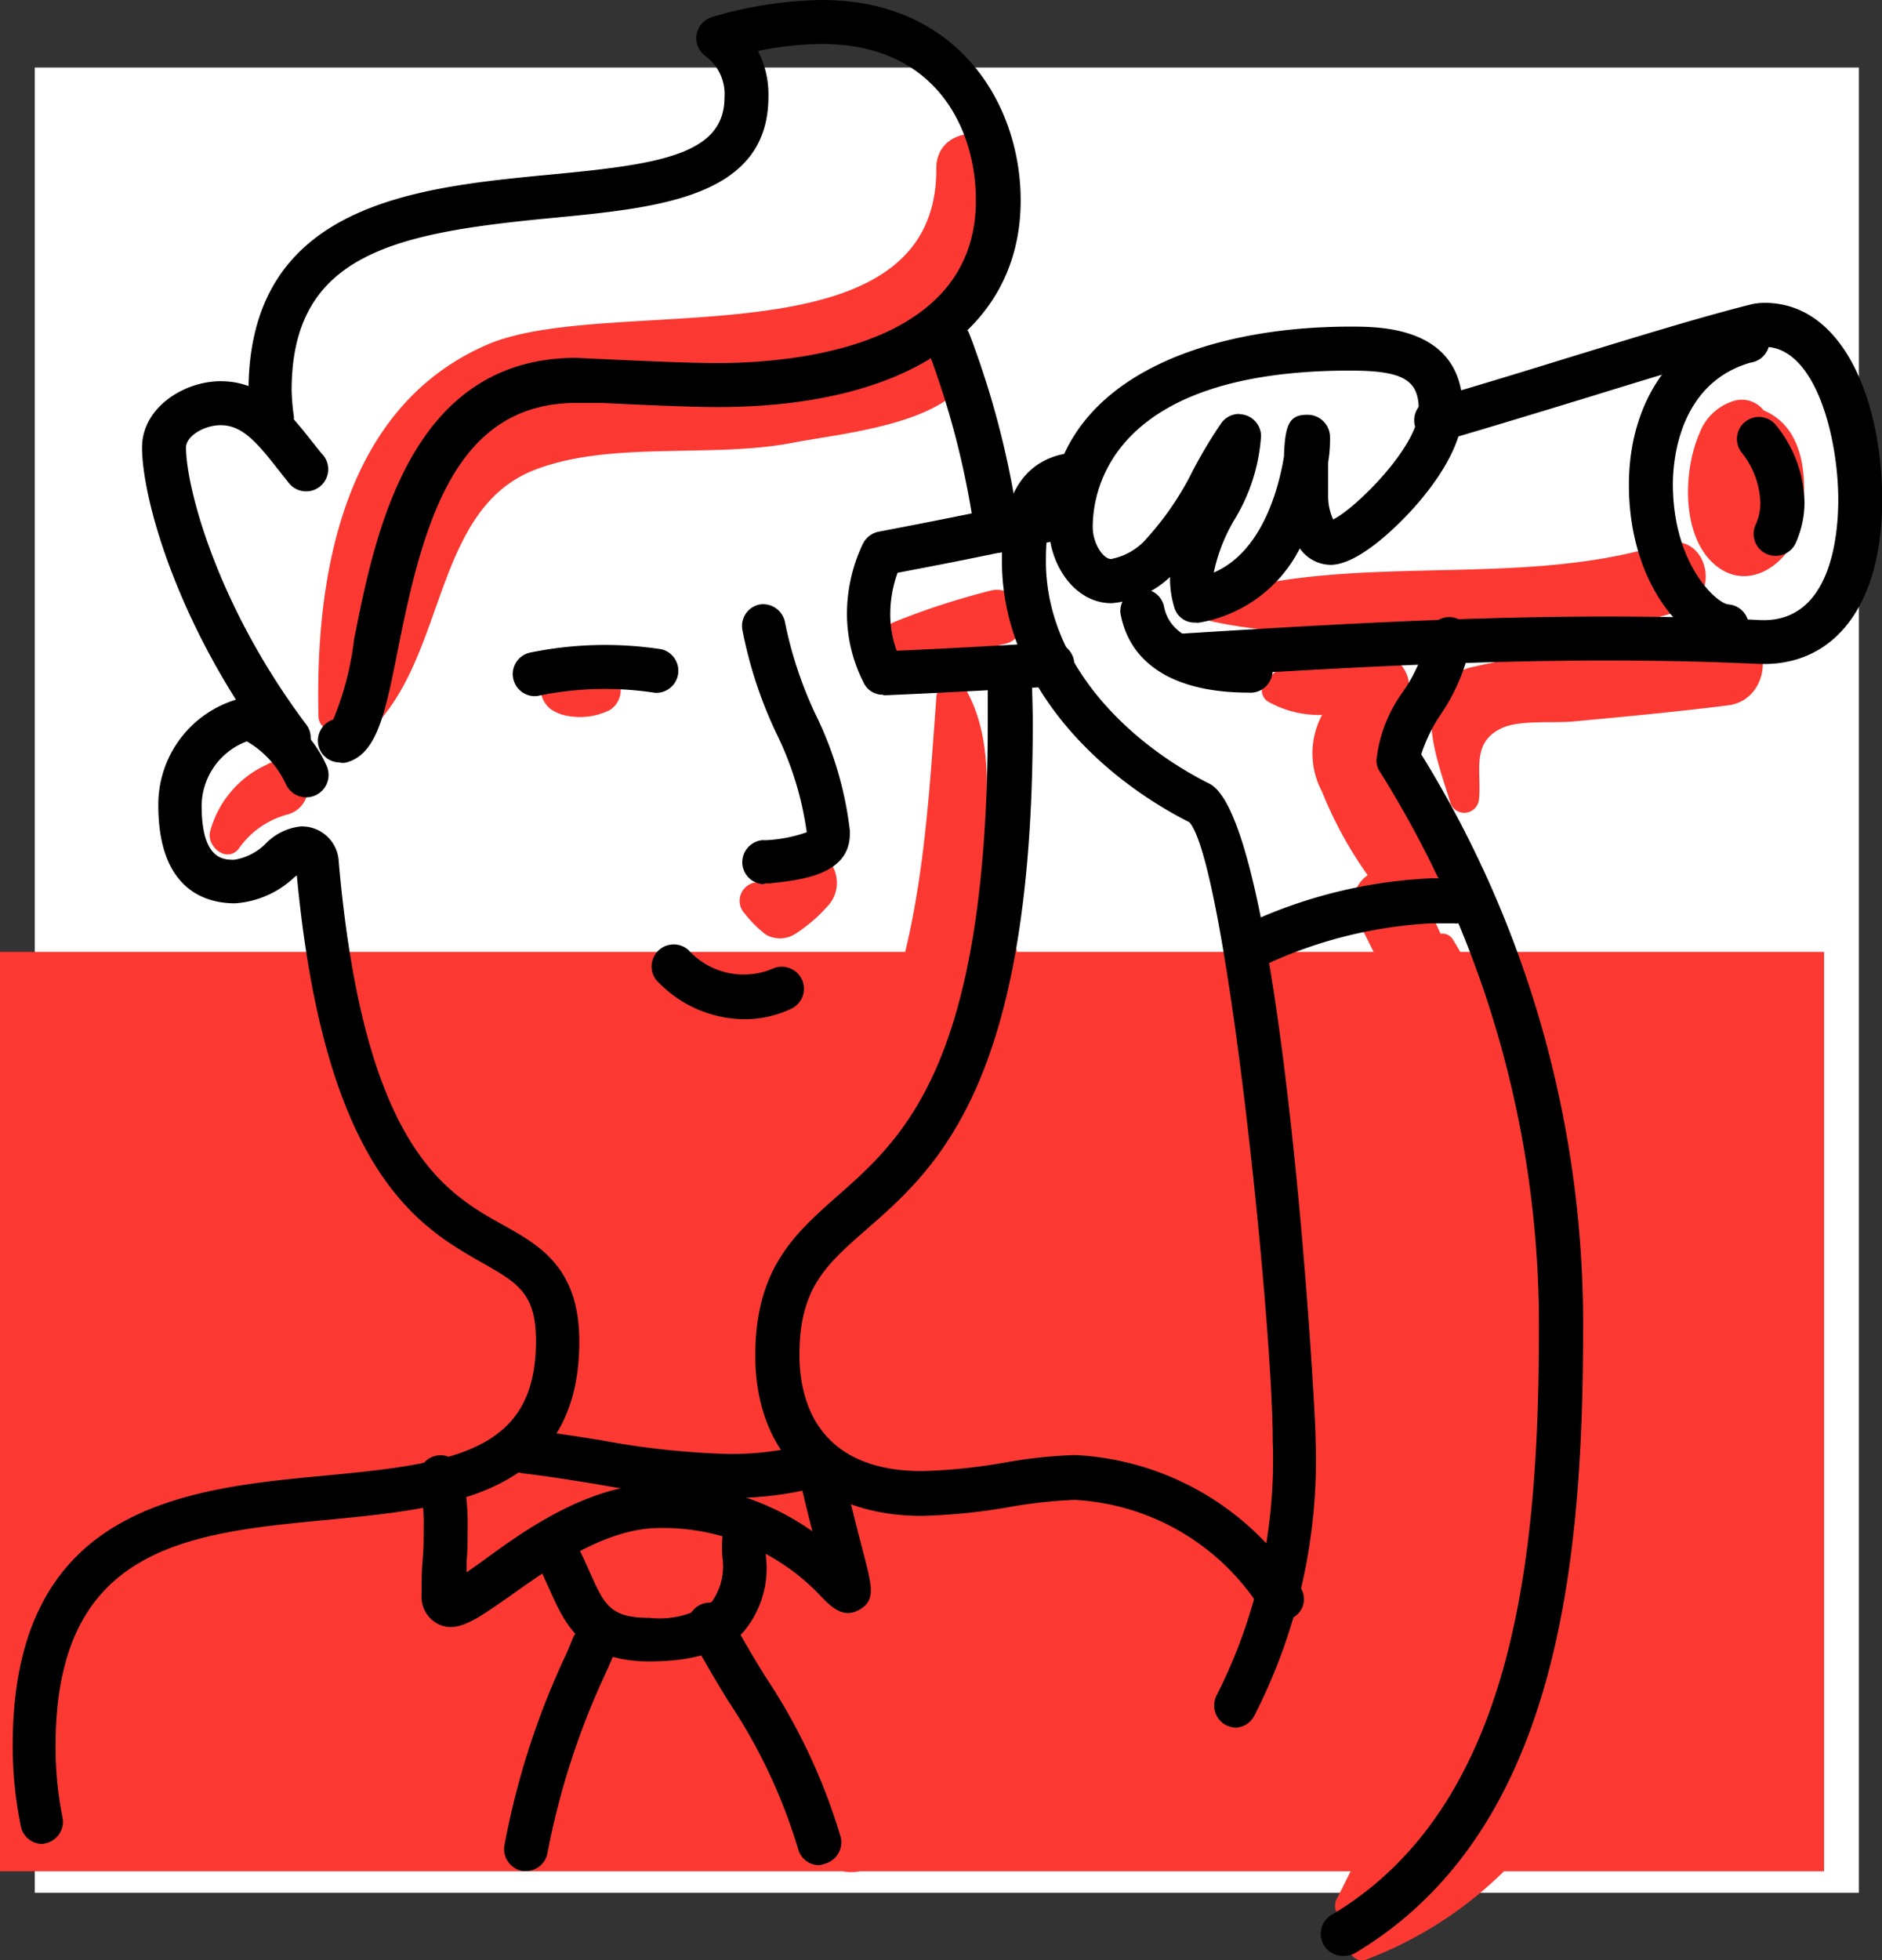 <svg xmlns="http://www.w3.org/2000/svg" viewBox="0 0 90.35 94.05"><rect x="0" y="0" width="90.35" height="94.05" fill="#333333" stroke="none"/><defs><style>.cls-1{fill:#fff;}.cls-2{fill:#fb3932;}</style></defs><g id="Layer_2" data-name="Layer 2"><g id="Layer_1-2" data-name="Layer 1"><rect class="cls-1" x="1.67" y="3.24" width="87.57" height="87.57"/><rect class="cls-2" y="45.67" width="87.57" height="44.11" transform="translate(87.57 135.45) rotate(180)"/><path class="cls-2" d="M48.69,44.83c-.13-.82-1.22-.49-1.31.17-.36,2.66-.41,5.36-1.22,7.94-.94,2.94-2.82,4.36-4.78,6.49a10.66,10.66,0,0,0-1.56,2.18,1.7,1.7,0,0,0-2,1.16,10.35,10.35,0,0,0-.3,1.49,11.64,11.64,0,0,0-.67-1.91c0-.45,0-.91,0-1.37a.54.54,0,0,0-.16-.4A13.24,13.24,0,0,0,41.51,58a.71.71,0,0,0,.12-.13,1.06,1.06,0,0,0,.6-1.93,18.18,18.18,0,0,0,3.11-5.25,31.08,31.08,0,0,0,1.83-9.2c.18-2.76.61-5.9-.79-8.39a.77.77,0,0,0-1.43.39C44.31,42,43.91,54,34.37,57.3a1.67,1.67,0,0,0-.87.66c-.45-.05-.91-.05-1.38-.08a27,27,0,0,1-3.46-.62A.73.73,0,0,0,28,58.47a7.46,7.46,0,0,0,3.79,2.16.63.63,0,0,0,.47.33,3,3,0,0,0,.31,0,.58.58,0,0,0,.41.42,1.65,1.65,0,0,1,.42.21.66.66,0,0,1,0,.15,13.11,13.11,0,0,1,.08,1.77,9.78,9.78,0,0,0-.06,6,1.38,1.38,0,0,0,2.07.72,1.38,1.38,0,0,0,1.21-.57A1.22,1.22,0,0,0,38,68.58a9.31,9.31,0,0,0,2,3,1.58,1.58,0,0,0,.7.44l0,.16a25.36,25.36,0,0,1-.56,3.1A9.6,9.6,0,0,0,38.62,75s0-.09,0-.14c-.26-.77-1.65-1-1.79,0-.3,2.12-1.22,3.93-.32,6a46.85,46.85,0,0,1,2.87,7.76c.45,2.1,3.77,1.22,3.24-.9a28.93,28.93,0,0,0-2.16-6.34c-.69-1.32-1.38-2.18-1.48-3.74,0-.15,0-.29,0-.43l0,0c.48.31,1,.62,1.43,1a1.37,1.37,0,0,0,1.83-.48,9.59,9.59,0,0,0,1.48-5.49,1.43,1.43,0,0,0-.93-1.37,1.54,1.54,0,0,0-.36-1.56,1.69,1.69,0,0,0-.06-.73c-1.59-5.67,3.43-7.76,5.44-12.21C49.39,52.8,49.31,48.6,48.69,44.83Z"/><path class="cls-2" d="M35.93,72.75c-.38-1-2-1.53-2.51-.33-.42.93-.31,2-1.12,2.74a2.89,2.89,0,0,1-3,.52c-.85-.3-1.25.92-.58,1.38a4.66,4.66,0,0,0,4.86.31C35,76.58,36.6,74.44,35.93,72.75Z"/><path class="cls-2" d="M57.86,71.4c-.82-1.22-3.1-.49-2.52,1.06s1.41,3.12,2,4.73.86,3.3,1.48,4.88c.2.5,1,.62,1.15,0A15.18,15.18,0,0,0,57.86,71.4Z"/><path class="cls-2" d="M79.91,26.09c-7.09,2.23-15,.29-22.13,2.63a.5.5,0,0,0,0,1c3.87.94,8,.61,12,.54,3.64,0,7.53.19,11-1C82.72,28.53,81.91,25.47,79.91,26.09Z"/><path class="cls-2" d="M84.67,19.69a1.33,1.33,0,0,0-1.34-.48,2.55,2.55,0,0,0-1.75,1.6c-.76,1.74-.86,4.74.61,6.16,1.77,1.7,4-.13,4.3-2.07S86.64,20.52,84.67,19.69Z"/><path class="cls-2" d="M47.47,28.36a35.73,35.73,0,0,0-4.56,1.49,1,1,0,0,0,.51,1.91,36.65,36.65,0,0,0,4.75-.85C49.83,30.59,49.12,27.86,47.47,28.36Z"/><path class="cls-2" d="M39.74,41.24a1.63,1.63,0,0,0-2.27,0,5.32,5.32,0,0,0-.81,1.09l-.29,0a.89.89,0,0,0-.62,1.5,5.9,5.9,0,0,0,1,1,1.36,1.36,0,0,0,1.39,0,7.33,7.33,0,0,0,1.56-1.32A1.64,1.64,0,0,0,39.74,41.24Z"/><path class="cls-2" d="M29.56,32.42a1.13,1.13,0,0,0-1.67-.11,1,1,0,0,1-.57.25c-.17,0-.34,0-.51,0a3.76,3.76,0,0,0-.48.13.5.5,0,0,0-.35.61,1.32,1.32,0,0,0,.44.71,2,2,0,0,0,.85.34,3.23,3.23,0,0,0,2-.28A1.13,1.13,0,0,0,29.56,32.42Z"/><path class="cls-2" d="M46,15.56a1.7,1.7,0,0,0-1.11-.33,8.43,8.43,0,0,0,3.5-7.15c0-2.21-3.45-2.21-3.44,0C45,17.67,29.26,14,23.38,16.54c-6.92,3-8.26,11.08-8.09,17.85a.69.69,0,0,0,.6.65.58.58,0,0,0,.74.87c5-3,3.68-11.3,9.05-13.37,3.65-1.41,8.47-.54,12.39-1.3,2.26-.44,7.43-.88,8.51-3.34A1.78,1.78,0,0,0,46,15.56ZM22.6,20.93c-3.92,3.15-3.31,8.9-5.85,12.92.77-4.47,1.3-9.43,4.74-12.74s8.7-2.78,13.2-2.89c.77,0,1.56-.08,2.36-.18a50.14,50.14,0,0,1-6.56.87C27.73,19.1,24.86,19.11,22.6,20.93Zm17.47-3.47a16.5,16.5,0,0,0,3.08-1.18,1.12,1.12,0,0,0-.12.35A16.22,16.22,0,0,1,40.07,17.46Z"/><path class="cls-2" d="M14.68,37.3a1.31,1.31,0,0,0-1.86-.62,4.92,4.92,0,0,0-2.74,3.24c-.15.72.82,1.5,1.38.8a4.15,4.15,0,0,1,2.37-1.65A1.31,1.31,0,0,0,14.68,37.3Z"/><path class="cls-2" d="M28.62,79.23a9.6,9.6,0,0,0-1.45-1.81,5.25,5.25,0,0,0-1.3-1.14,2.69,2.69,0,0,0-3.2.17,1,1,0,0,0,.72,1.75c.6,0,.86.34,1.22.81A12.52,12.52,0,0,0,26.2,81.1,1.55,1.55,0,0,0,28.62,79.23Z"/><path class="cls-2" d="M74.11,48a.71.71,0,0,0-1.29.54c.82,3.21,2.37,6.55,2.91,9.91A1.25,1.25,0,0,0,75,59.82,58,58,0,0,1,75,72c0-1.85-.08-3.7-.23-5.48-.58-7.07-1.19-15.23-5-21.41a.59.59,0,0,0-.61-.31c-.29-.64-.6-1.27-.91-1.9a2.12,2.12,0,0,0,.69-.64.91.91,0,0,0,.11-.16,1.68,1.68,0,0,0-.26-2l-.11-.12a1.65,1.65,0,0,0-.4-.32L68,39.1l-1.14-2c-.33-.58-.52-.77-.41-1.36a10.33,10.33,0,0,1,1-2,1.62,1.62,0,0,0-1.38-2.4c-1.6.11-4.21,0-5.31,1.33a.64.64,0,0,0,.13,1,5,5,0,0,0,2.58.63,3.91,3.91,0,0,0,0,3.69,19.07,19.07,0,0,0,2.19,4,1.64,1.64,0,0,0-.5,2.14c7.9,14.86,6.61,32.32-1,47a.72.72,0,0,0,1.24.72,40.87,40.87,0,0,0,4.4-7.51,1.09,1.09,0,0,0,1.5-.27A15.18,15.18,0,0,0,74,78.76v.06a17,17,0,0,1-3.61,8.74C68.77,89.5,66.7,91,64.9,92.74c-.5.49,0,1.56.73,1.26a19,19,0,0,0,8.81-6.87,1.37,1.37,0,0,0,.84-.71,20.59,20.59,0,0,0,2.33-8.52,54.26,54.26,0,0,0,.92-14.65C79.48,58,76.57,52.58,74.11,48Z"/><path class="cls-2" d="M83,30.34c-2.3.25-4.6.58-6.9.88a32.57,32.57,0,0,0-5.61.83c-2.93,1-1.5,4.32-.85,6.51A.71.71,0,0,0,71,38.37c.14-1.36-.41-2.76,1.13-3.45.87-.39,2.48-.21,3.45-.31,2.46-.23,4.93-.46,7.39-.77C85.14,33.56,85.21,30.1,83,30.34Z"/><path d="M2,88.47a1.06,1.06,0,0,1-1-.85,19.15,19.15,0,0,1-.39-3.89c0-11.53,8.35-12.31,15.05-12.94,6.25-.58,10.07-1.21,10.07-6.45,0-2.28-.86-2.78-2.59-3.76-3-1.71-7.55-4.29-8.89-18.58l-.12.09a4.59,4.59,0,0,1-2.85,1.25c-1.37,0-3.68-.61-3.68-4.71a5.26,5.26,0,0,1,4.35-5.21c1.06,0,3,1.59,3.75,3.37a1.05,1.05,0,0,1-2,.78,4.61,4.61,0,0,0-1.85-2,3.33,3.33,0,0,0-2.17,3.08c0,2.6,1.05,2.6,1.56,2.6a2.74,2.74,0,0,0,1.53-.79,2.75,2.75,0,0,1,1.67-.81,1.77,1.77,0,0,1,1.81,1.55c1.18,13.74,5.06,16,7.9,17.57,1.8,1,3.66,2.08,3.66,5.59,0,7.43-6.37,8-12,8.55-6.76.64-13.14,1.24-13.14,10.84A17.13,17.13,0,0,0,3,87.19a1.06,1.06,0,0,1-.82,1.25A.78.78,0,0,1,2,88.47Z"/><path d="M13.86,36.45A1.07,1.07,0,0,1,13,36C8.5,30,6.82,23.9,6.82,21.47c0-1.91,2-3.18,3.78-3.18,2.1,0,3.35,1.59,4.36,2.87.17.21.33.42.5.62a1.06,1.06,0,1,1-1.62,1.36l-.54-.68c-1-1.28-1.7-2.06-2.7-2.06-.83,0-1.67.54-1.67,1.07,0,1.82,1.41,7.48,5.77,13.29a1.05,1.05,0,0,1-.84,1.69Z"/><path d="M16.29,36.58a1.05,1.05,0,0,1-1-.8A1.07,1.07,0,0,1,16,34.52,14.57,14.57,0,0,0,17,30.67c1-5.05,2.67-13.5,10.66-13.5l1.27.06c1.54.07,4.12.19,5.48.19,3.74,0,12.44-.76,12.44-7.81,0-3.46-1.94-7.5-7.39-7.5a15.08,15.08,0,0,0-3.07.34,4.54,4.54,0,0,1,.5,2.19c0,4.82-5.24,5.32-10.31,5.81C19,11.17,14,12.14,14,18.73A10.62,10.62,0,0,0,14.11,20a1.06,1.06,0,0,1-2.1.23,12.24,12.24,0,0,1-.08-1.46c0-9,8-9.77,14.45-10.39,5.21-.49,8.4-.94,8.4-3.7a2.26,2.26,0,0,0-.93-2A1.06,1.06,0,0,1,34.21.81,19.37,19.37,0,0,1,39.46,0C46,0,49,5,49,9.61c0,6.21-5.44,9.92-14.55,9.92-1.41,0-4-.12-5.58-.2l-1.18,0c-5.77,0-7.35,5.58-8.58,11.8-.61,3.06-1,5.09-2.52,5.46A.75.75,0,0,1,16.29,36.58Z"/><path d="M36.64,42.42a1.06,1.06,0,0,1-1-.94,1.07,1.07,0,0,1,.94-1.17l.23,0a7,7,0,0,0,1.92-.38,15.61,15.61,0,0,0-1.46-4.75,20.66,20.66,0,0,1-1.62-4.91A1.05,1.05,0,0,1,36.48,29a1.07,1.07,0,0,1,1.21.88,19.21,19.21,0,0,0,1.47,4.41,17.1,17.1,0,0,1,1.64,5.56V40c0,2-2.39,2.22-3.82,2.38l-.22,0Z"/><path d="M25.64,33.4a1.06,1.06,0,0,1-1-.84,1.05,1.05,0,0,1,.81-1.25,17.86,17.86,0,0,1,6.3-.16,1.06,1.06,0,0,1-.3,2.09,15.76,15.76,0,0,0-5.55.13A.91.91,0,0,1,25.64,33.4Z"/><path d="M35.74,48.9A5.81,5.81,0,0,1,31.49,47a1.06,1.06,0,0,1,1.57-1.41,3.58,3.58,0,0,0,4,.9A1.07,1.07,0,0,1,38.5,47a1.06,1.06,0,0,1-.52,1.4A5.23,5.23,0,0,1,35.74,48.9Z"/><path d="M47.85,26.53a1.06,1.06,0,0,1-1.05-.91,40.62,40.62,0,0,0-2.26-8.83,1.06,1.06,0,1,1,2-.76,42.26,42.26,0,0,1,2.38,9.29A1,1,0,0,1,48,26.51Z"/><path d="M61.47,77.76a1.06,1.06,0,0,1-.89-.48,11.31,11.31,0,0,0-9-5.32,23.5,23.5,0,0,0-3.1.34,28.47,28.47,0,0,1-4.22.43c-4.94,0-8-2.94-8-7.69,0-4.18,1.9-5.85,3.91-7.63,3.23-2.84,7.25-6.38,7.25-22.73,0-.92,0-1.82,0-2.67a1.06,1.06,0,0,1,2.11-.07c0,.87.05,1.8.05,2.74,0,17.31-4.6,21.36-8,24.32-1.93,1.69-3.2,2.81-3.2,6,0,2.09.77,5.58,5.9,5.58a26.74,26.74,0,0,0,3.9-.4,23.69,23.69,0,0,1,3.42-.37,13.51,13.51,0,0,1,10.78,6.29,1,1,0,0,1-.89,1.62Z"/><path d="M42.4,33.33a1,1,0,0,1-.94-.58,7.29,7.29,0,0,1-.8-3.3,7.85,7.85,0,0,1,.76-3.35,1.08,1.08,0,0,1,.76-.59c3-.57,6.08-1.19,9-1.84a1.05,1.05,0,0,1,1.26.8,1.07,1.07,0,0,1-.81,1.26c-2.78.62-5.66,1.21-8.54,1.75a5.85,5.85,0,0,0-.35,2,5.07,5.07,0,0,0,.31,1.74c2.14-.09,4.49-.22,7.32-.39a1.06,1.06,0,1,1,.13,2.11c-3.18.19-5.74.32-8.08.42Z"/><path d="M56.49,32.53a1.06,1.06,0,0,1-1.05-1,1,1,0,0,1,1-1.11c7.33-.46,13.94-.84,20.73-.84,2.58,0,5,.05,7.32.17,3.39.15,3.76-4,3.76-5.77,0-3-1.1-7.34-3.54-7.34l-.16,0c-2.43.61-5.23,1.47-8.47,2.47-2,.61-4.22,1.29-6.65,2a1.06,1.06,0,1,1-.59-2c2.41-.7,4.61-1.38,6.62-2,3.27-1,6.09-1.87,8.58-2.5a3,3,0,0,1,.67-.08c3.88,0,5.65,4.9,5.65,9.45,0,5-2.26,8.05-6,7.87-2.31-.11-4.67-.16-7.22-.16-6.73,0-13.31.38-20.6.83Z"/><path d="M58.18,24.16a1,1,0,0,1-1-.8,1.06,1.06,0,0,1,.76-1.28l.88-.22a1.06,1.06,0,0,1,.52,2.05l-.89.22A1.07,1.07,0,0,1,58.18,24.16Z"/><path d="M83,31.11c-2,0-4.8-3-4.8-7.85,0-3.88,2-6.89,5.22-7.86a1.06,1.06,0,1,1,.61,2c-3.45,1-3.72,4.73-3.72,5.84C80.32,27.14,82.47,29,83,29a1.06,1.06,0,0,1,0,2.11Z"/><path d="M85.24,26.67a1.11,1.11,0,0,1-.43-.09,1.06,1.06,0,0,1-.53-1.4,2.47,2.47,0,0,0,.23-1.08,4.06,4.06,0,0,0-.9-2.39,1.05,1.05,0,0,1,1.66-1.3,6.06,6.06,0,0,1,1.36,3.69,4.81,4.81,0,0,1-.42,1.95A1.06,1.06,0,0,1,85.24,26.67Z"/><path d="M59.34,82.89a1.13,1.13,0,0,1-.5-.13,1.07,1.07,0,0,1-.43-1.43A24.91,24.91,0,0,0,61.1,69.12c0-5.72-2.25-27.69-4-29.67-4.34-2.19-9-6.63-9-12.54,0-1.24,0-5,3.62-5.21a1.06,1.06,0,0,1,.12,2.11c-.86.05-1.63.32-1.63,3.1,0,5,4.06,8.79,7.85,10.69,3.46,1.73,5.1,29.78,5.1,31.52a26.92,26.92,0,0,1-2.95,13.21A1.06,1.06,0,0,1,59.34,82.89Z"/><path d="M57.37,29.87a1,1,0,0,1-1-.75,4.73,4.73,0,0,1-.2-1.34v-.1a4.62,4.62,0,0,1-2.81,1.26c-1.79,0-3-1.89-3-3.66,0-7.08,7.47-9.61,14.46-9.61,1.48,0,5.41,0,5.41,4,0,1.85-1.55,3.82-2.48,4.83-.56.61-2.49,2.6-3.87,2.6a1.83,1.83,0,0,1-1.48-.79,6.66,6.66,0,0,1-4.88,3.57Zm2.12-10a1.12,1.12,0,0,1,.31.05,1.06,1.06,0,0,1,.74,1,8.82,8.82,0,0,1-1.27,4,8.28,8.28,0,0,0-1,2.55c2.33-1,3.12-4.05,3.37-5.57.05-1.54.26-2,1.11-2a1.08,1.08,0,0,1,1.1,1,6.55,6.55,0,0,1-.09,1.29c0,.41,0,1,0,1.67A2.71,2.71,0,0,0,64,24.92c1-.46,4.11-3.49,4.11-5.27,0-1.43-.77-1.87-3.3-1.87-11.46,0-12.35,5.74-12.35,7.5,0,.8.5,1.54.88,1.54a3,3,0,0,0,1.72-1,14.3,14.3,0,0,0,2.21-3.25,22.46,22.46,0,0,1,1.34-2.24A1.06,1.06,0,0,1,59.49,19.86Z"/><path d="M59.93,33.23c-3.52,0-5.7-1.35-6.14-3.81a1.06,1.06,0,0,1,2.08-.37c.3,1.71,2.38,2.07,4.06,2.07a1.06,1.06,0,1,1,0,2.11Z"/><path d="M64.52,93.84a1.06,1.06,0,0,1-.54-2c8.72-5.23,9.9-17.14,9.9-28.1a49.93,49.93,0,0,0-7.6-26.66,1,1,0,0,1-.2-.61,6.82,6.82,0,0,1,1.27-3.28,7.64,7.64,0,0,0,1.18-2.66,1.05,1.05,0,1,1,2.09.26,9.31,9.31,0,0,1-1.45,3.48,7.64,7.64,0,0,0-.94,1.92A51.84,51.84,0,0,1,76,63.78c0,11.55-1.3,24.14-10.92,29.91A1.08,1.08,0,0,1,64.52,93.84Z"/><path d="M60.13,46.42a1.06,1.06,0,0,1-1-.64,1.07,1.07,0,0,1,.57-1.39,23.37,23.37,0,0,1,9-2.25c.44,0,.88,0,1.3.06a1.05,1.05,0,0,1-.2,2.1c-.36,0-.72,0-1.1,0a21.51,21.51,0,0,0-8.17,2.09A1,1,0,0,1,60.13,46.42Z"/><path d="M21.64,78.06A1.31,1.31,0,0,1,21,77.9a1.47,1.47,0,0,1-.76-1.43c0-.54,0-1.09.05-1.64s.05-1,.05-1.58a8.76,8.76,0,0,0-.2-2.06,1.06,1.06,0,1,1,2.06-.48,11.26,11.26,0,0,1,.25,2.54c0,.56,0,1.12-.05,1.67l0,.52.79-.56c2-1.47,5.09-3.68,8.43-3.68A12.39,12.39,0,0,1,39,73.47c-.2-.79-.44-1.76-.71-2.93a1.06,1.06,0,0,1,2.06-.48c.46,2,.84,3.44,1.08,4.38.45,1.7.61,2.34-.17,2.79s-1.36-.15-1.79-.58a10.41,10.41,0,0,0-7.81-3.34c-2.66,0-5.39,2-7.2,3.28C23.21,77.46,22.38,78.06,21.64,78.06Z"/><path d="M35,71.87a41.85,41.85,0,0,1-6.46-.68c-1.13-.18-2.29-.37-3.42-.5a1.05,1.05,0,0,1,.23-2.09c1.18.13,2.37.32,3.52.5a38.76,38.76,0,0,0,6.13.66,14.63,14.63,0,0,0,3.2-.33,1.06,1.06,0,0,1,.46,2.06A16.38,16.38,0,0,1,35,71.87Z"/><path d="M31.18,79.71c-3.27,0-4.06-1.79-4.83-3.52-.22-.47-.43-1-.71-1.47a1.05,1.05,0,0,1,1.84-1c.33.58.58,1.14.8,1.63.73,1.65,1,2.27,2.9,2.27a4.31,4.31,0,0,0,3-.78,2.93,2.93,0,0,0,.5-2.13,5.76,5.76,0,0,1,0-.94,1.05,1.05,0,1,1,2.09.26,4.52,4.52,0,0,0,0,.66,4.73,4.73,0,0,1-1.11,3.64C34.74,79.25,33.27,79.71,31.18,79.71Z"/><path d="M25.26,89.77h-.15a1.07,1.07,0,0,1-.9-1.2,37.68,37.68,0,0,1,3-9.27l.32-.77a1.06,1.06,0,0,1,1.95.82l-.33.77a36.44,36.44,0,0,0-2.86,8.75A1.06,1.06,0,0,1,25.26,89.77Z"/><path d="M39.31,89.49a1.05,1.05,0,0,1-1-.8,26.28,26.28,0,0,0-3.37-7.11c-.61-1-1.24-2.06-1.8-3.13a1.06,1.06,0,1,1,1.87-1c.53,1,1.12,2,1.74,3a28.44,28.44,0,0,1,3.61,7.69,1.07,1.07,0,0,1-.77,1.28A1.15,1.15,0,0,1,39.31,89.49Z"/></g></g></svg>